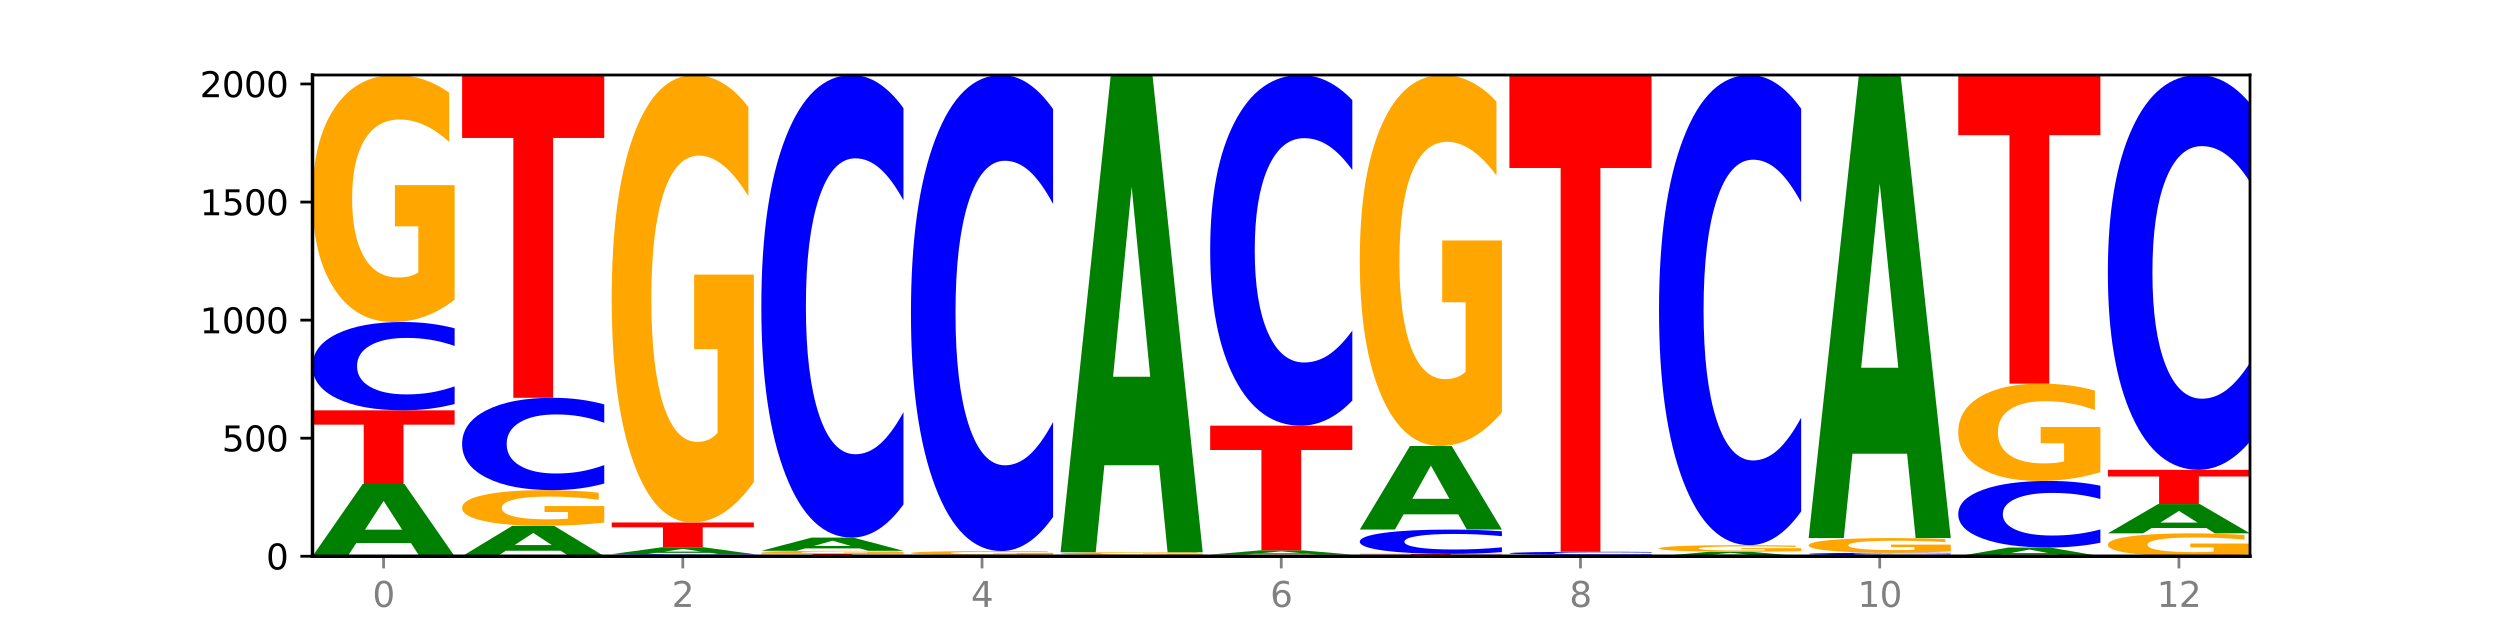 <?xml version="1.0" encoding="utf-8" standalone="no"?>
<!DOCTYPE svg PUBLIC "-//W3C//DTD SVG 1.1//EN"
  "http://www.w3.org/Graphics/SVG/1.1/DTD/svg11.dtd">
<svg xmlns:xlink="http://www.w3.org/1999/xlink" width="720pt" height="180pt" viewBox="0 0 720 180" xmlns="http://www.w3.org/2000/svg" version="1.1">
 <defs>
  <style type="text/css">*{stroke-linejoin: round; stroke-linecap: butt}</style>
 </defs>
 <g id="figure_1">
  <g id="patch_1">
   <path d="M 0 180 
L 720 180 
L 720 0 
L 0 0 
z
" style="fill: #ffffff"/>
  </g>
  <g id="axes_1">
   <g id="patch_2">
    <path d="M 90 160.2 
L 648 160.2 
L 648 21.6 
L 90 21.6 
z
" style="fill: #ffffff"/>
   </g>
   <g id="line2d_1">
    <path d="M 90 160.2 
L 648 160.2 
" clip-path="url(#p38b7ea94f5)" style="fill: none; stroke: #000000; stroke-width: 0.5; stroke-linecap: square"/>
   </g>
   <g id="patch_3">
    <path d="M 118.355 156.409 
L 102.613 156.409 
L 100.127 160.2 
L 90 160.2 
L 104.462 139.39 
L 116.472 139.39 
L 130.934 160.2 
L 120.816 160.2 
L 118.355 156.409 
z
M 105.123 152.547 
L 115.819 152.547 
L 110.48 144.269 
L 105.123 152.547 
z
" clip-path="url(#p38b7ea94f5)" style="fill: #008000"/>
   </g>
   <g id="patch_4">
    <path d="M 90 118.171 
L 130.934 118.171 
L 130.934 122.309 
L 116.208 122.309 
L 116.208 139.39 
L 104.755 139.39 
L 104.755 122.309 
L 90 122.309 
L 90 118.171 
z
" clip-path="url(#p38b7ea94f5)" style="fill: #ff0000"/>
   </g>
   <g id="patch_5">
    <path d="M 130.934 116.348 
Q 127.51 117.252 123.808 117.709 
Q 120.105 118.171 116.073 118.171 
Q 104.047 118.171 97.024 114.745 
Q 90 111.32 90 105.462 
Q 90 99.582 97.024 96.162 
Q 104.047 92.736 116.073 92.736 
Q 120.105 92.736 123.808 93.199 
Q 127.51 93.656 130.934 94.559 
L 130.934 99.63 
Q 127.479 98.432 124.127 97.875 
Q 120.776 97.318 117.073 97.318 
Q 110.431 97.318 106.625 99.488 
Q 102.83 101.652 102.83 105.462 
Q 102.83 109.255 106.625 111.425 
Q 110.431 113.59 117.073 113.59 
Q 120.776 113.59 124.127 113.033 
Q 127.479 112.47 130.934 111.273 
L 130.934 116.348 
z
" clip-path="url(#p38b7ea94f5)" style="fill: #0000ff"/>
   </g>
   <g id="patch_6">
    <path d="M 130.934 86.3 
Q 126.806 89.518 122.366 91.135 
Q 117.926 92.736 113.192 92.736 
Q 102.495 92.736 96.247 83.155 
Q 90 73.575 90 57.19 
Q 90 40.615 96.358 31.107 
Q 102.724 21.6 113.797 21.6 
Q 118.063 21.6 121.971 22.893 
Q 125.889 24.172 129.356 26.699 
L 129.356 40.879 
Q 125.779 37.632 122.237 36.03 
Q 118.696 34.414 115.137 34.414 
Q 108.55 34.414 104.981 40.321 
Q 101.412 46.213 101.412 57.19 
Q 101.412 68.064 104.853 74.001 
Q 108.293 79.923 114.623 79.923 
Q 116.348 79.923 117.825 79.585 
Q 119.302 79.232 120.476 78.497 
L 120.476 65.184 
L 113.733 65.184 
L 113.733 53.325 
L 130.934 53.325 
L 130.934 86.3 
z
" clip-path="url(#p38b7ea94f5)" style="fill: #ffa600"/>
   </g>
   <g id="patch_7">
    <path d="M 161.444 158.602 
L 145.701 158.602 
L 143.216 160.2 
L 133.089 160.2 
L 147.551 151.427 
L 159.561 151.427 
L 174.023 160.2 
L 163.905 160.2 
L 161.444 158.602 
z
M 148.212 156.974 
L 158.908 156.974 
L 153.569 153.484 
L 148.212 156.974 
z
" clip-path="url(#p38b7ea94f5)" style="fill: #008000"/>
   </g>
   <g id="patch_8">
    <path d="M 174.023 150.498 
Q 169.895 150.962 165.455 151.196 
Q 161.014 151.427 156.281 151.427 
Q 145.584 151.427 139.336 150.044 
Q 133.089 148.661 133.089 146.296 
Q 133.089 143.903 139.446 142.53 
Q 145.813 141.158 156.886 141.158 
Q 161.152 141.158 165.06 141.344 
Q 168.977 141.529 172.445 141.894 
L 172.445 143.941 
Q 168.867 143.472 165.326 143.241 
Q 161.785 143.008 158.226 143.008 
Q 151.639 143.008 148.07 143.86 
Q 144.501 144.711 144.501 146.296 
Q 144.501 147.865 147.941 148.722 
Q 151.382 149.577 157.712 149.577 
Q 159.437 149.577 160.914 149.528 
Q 162.391 149.478 163.565 149.371 
L 163.565 147.45 
L 156.822 147.45 
L 156.822 145.738 
L 174.023 145.738 
L 174.023 150.498 
z
" clip-path="url(#p38b7ea94f5)" style="fill: #ffa600"/>
   </g>
   <g id="patch_9">
    <path d="M 174.023 139.252 
Q 170.599 140.197 166.897 140.674 
Q 163.194 141.158 159.161 141.158 
Q 147.136 141.158 140.112 137.576 
Q 133.089 133.995 133.089 127.871 
Q 133.089 121.724 140.112 118.148 
Q 147.136 114.567 159.161 114.567 
Q 163.194 114.567 166.897 115.05 
Q 170.599 115.528 174.023 116.473 
L 174.023 121.773 
Q 170.568 120.521 167.216 119.939 
Q 163.864 119.357 160.162 119.357 
Q 153.52 119.357 149.714 121.625 
Q 145.919 123.888 145.919 127.871 
Q 145.919 131.836 149.714 134.105 
Q 153.52 136.368 160.162 136.368 
Q 163.864 136.368 167.216 135.786 
Q 170.568 135.198 174.023 133.946 
L 174.023 139.252 
z
" clip-path="url(#p38b7ea94f5)" style="fill: #0000ff"/>
   </g>
   <g id="patch_10">
    <path d="M 133.089 21.6 
L 174.023 21.6 
L 174.023 39.731 
L 159.296 39.731 
L 159.296 114.567 
L 147.844 114.567 
L 147.844 39.731 
L 133.089 39.731 
L 133.089 21.6 
z
" clip-path="url(#p38b7ea94f5)" style="fill: #ff0000"/>
   </g>
   <g id="patch_11">
    <path d="M 217.112 160.156 
Q 213.688 160.178 209.985 160.189 
Q 206.283 160.2 202.25 160.2 
Q 190.225 160.2 183.201 160.118 
Q 176.178 160.035 176.178 159.894 
Q 176.178 159.753 183.201 159.67 
Q 190.225 159.588 202.25 159.588 
Q 206.283 159.588 209.985 159.599 
Q 213.688 159.61 217.112 159.632 
L 217.112 159.754 
Q 213.657 159.725 210.305 159.712 
Q 206.953 159.698 203.251 159.698 
Q 196.609 159.698 192.803 159.75 
Q 189.008 159.802 189.008 159.894 
Q 189.008 159.985 192.803 160.038 
Q 196.609 160.09 203.251 160.09 
Q 206.953 160.09 210.305 160.076 
Q 213.657 160.063 217.112 160.034 
L 217.112 160.156 
z
" clip-path="url(#p38b7ea94f5)" style="fill: #0000ff"/>
   </g>
   <g id="patch_12">
    <path d="M 204.533 159.229 
L 188.79 159.229 
L 186.304 159.588 
L 176.178 159.588 
L 190.64 157.616 
L 202.65 157.616 
L 217.112 159.588 
L 206.993 159.588 
L 204.533 159.229 
z
M 191.301 158.863 
L 201.997 158.863 
L 196.657 158.078 
L 191.301 158.863 
z
" clip-path="url(#p38b7ea94f5)" style="fill: #008000"/>
   </g>
   <g id="patch_13">
    <path d="M 176.178 150.475 
L 217.112 150.475 
L 217.112 151.868 
L 202.385 151.868 
L 202.385 157.616 
L 190.933 157.616 
L 190.933 151.868 
L 176.178 151.868 
L 176.178 150.475 
z
" clip-path="url(#p38b7ea94f5)" style="fill: #ff0000"/>
   </g>
   <g id="patch_14">
    <path d="M 217.112 138.815 
Q 212.984 144.645 208.543 147.573 
Q 204.103 150.475 199.369 150.475 
Q 188.673 150.475 182.425 133.118 
Q 176.178 115.76 176.178 86.077 
Q 176.178 56.048 182.535 38.824 
Q 188.902 21.6 199.975 21.6 
Q 204.241 21.6 208.149 23.943 
Q 212.066 26.259 215.534 30.838 
L 215.534 56.527 
Q 211.956 50.644 208.415 47.742 
Q 204.874 44.814 201.314 44.814 
Q 194.727 44.814 191.159 55.516 
Q 187.59 66.191 187.59 86.077 
Q 187.59 105.777 191.03 116.532 
Q 194.471 127.261 200.801 127.261 
Q 202.525 127.261 204.002 126.649 
Q 205.479 126.01 206.654 124.679 
L 206.654 100.559 
L 199.911 100.559 
L 199.911 79.076 
L 217.112 79.076 
L 217.112 138.815 
z
" clip-path="url(#p38b7ea94f5)" style="fill: #ffa600"/>
   </g>
   <g id="patch_15">
    <path d="M 219.266 159.452 
L 260.201 159.452 
L 260.201 159.598 
L 245.474 159.598 
L 245.474 160.2 
L 234.022 160.2 
L 234.022 159.598 
L 219.266 159.598 
L 219.266 159.452 
z
" clip-path="url(#p38b7ea94f5)" style="fill: #ff0000"/>
   </g>
   <g id="patch_16">
    <path d="M 260.201 159.378 
Q 256.072 159.415 251.632 159.434 
Q 247.192 159.452 242.458 159.452 
Q 231.761 159.452 225.514 159.342 
Q 219.266 159.232 219.266 159.044 
Q 219.266 158.854 225.624 158.745 
Q 231.991 158.636 243.064 158.636 
Q 247.33 158.636 251.238 158.651 
Q 255.155 158.665 258.623 158.694 
L 258.623 158.857 
Q 255.045 158.82 251.504 158.801 
Q 247.963 158.783 244.403 158.783 
Q 237.816 158.783 234.248 158.851 
Q 230.679 158.918 230.679 159.044 
Q 230.679 159.169 234.119 159.237 
Q 237.559 159.305 243.889 159.305 
Q 245.614 159.305 247.091 159.301 
Q 248.568 159.297 249.742 159.289 
L 249.742 159.136 
L 243 159.136 
L 243 159 
L 260.201 159 
L 260.201 159.378 
z
" clip-path="url(#p38b7ea94f5)" style="fill: #ffa600"/>
   </g>
   <g id="patch_17">
    <path d="M 247.622 157.942 
L 231.879 157.942 
L 229.393 158.636 
L 219.266 158.636 
L 233.729 154.827 
L 245.739 154.827 
L 260.201 158.636 
L 250.082 158.636 
L 247.622 157.942 
z
M 234.39 157.235 
L 245.086 157.235 
L 239.746 155.72 
L 234.39 157.235 
z
" clip-path="url(#p38b7ea94f5)" style="fill: #008000"/>
   </g>
   <g id="patch_18">
    <path d="M 260.201 145.278 
Q 256.777 150.011 253.074 152.406 
Q 249.372 154.827 245.339 154.827 
Q 233.313 154.827 226.29 136.884 
Q 219.266 118.94 219.266 88.255 
Q 219.266 57.459 226.29 39.543 
Q 233.313 21.6 245.339 21.6 
Q 249.372 21.6 253.074 24.022 
Q 256.777 26.416 260.201 31.15 
L 260.201 57.707 
Q 256.746 51.432 253.394 48.515 
Q 250.042 45.598 246.339 45.598 
Q 239.697 45.598 235.892 56.964 
Q 232.096 68.303 232.096 88.255 
Q 232.096 108.125 235.892 119.491 
Q 239.697 130.829 246.339 130.829 
Q 250.042 130.829 253.394 127.912 
Q 256.746 124.967 260.201 118.693 
L 260.201 145.278 
z
" clip-path="url(#p38b7ea94f5)" style="fill: #0000ff"/>
   </g>
   <g id="patch_19">
    <path d="M 262.355 160.064 
L 303.29 160.064 
L 303.29 160.091 
L 288.563 160.091 
L 288.563 160.2 
L 277.111 160.2 
L 277.111 160.091 
L 262.355 160.091 
L 262.355 160.064 
z
" clip-path="url(#p38b7ea94f5)" style="fill: #ff0000"/>
   </g>
   <g id="patch_20">
    <path d="M 290.71 160.027 
L 274.968 160.027 
L 272.482 160.064 
L 262.355 160.064 
L 276.817 159.86 
L 288.827 159.86 
L 303.29 160.064 
L 293.171 160.064 
L 290.71 160.027 
z
M 277.479 159.989 
L 288.175 159.989 
L 282.835 159.908 
L 277.479 159.989 
z
" clip-path="url(#p38b7ea94f5)" style="fill: #008000"/>
   </g>
   <g id="patch_21">
    <path d="M 303.29 159.755 
Q 299.161 159.808 294.721 159.834 
Q 290.281 159.86 285.547 159.86 
Q 274.85 159.86 268.603 159.704 
Q 262.355 159.549 262.355 159.282 
Q 262.355 159.013 268.713 158.858 
Q 275.08 158.704 286.153 158.704 
Q 290.418 158.704 294.327 158.725 
Q 298.244 158.746 301.712 158.787 
L 301.712 159.017 
Q 298.134 158.964 294.593 158.938 
Q 291.051 158.912 287.492 158.912 
Q 280.905 158.912 277.336 159.008 
Q 273.768 159.104 273.768 159.282 
Q 273.768 159.459 277.208 159.555 
Q 280.648 159.652 286.978 159.652 
Q 288.703 159.652 290.18 159.646 
Q 291.657 159.64 292.831 159.629 
L 292.831 159.412 
L 286.088 159.412 
L 286.088 159.219 
L 303.29 159.219 
L 303.29 159.755 
z
" clip-path="url(#p38b7ea94f5)" style="fill: #ffa600"/>
   </g>
   <g id="patch_22">
    <path d="M 303.29 148.876 
Q 299.865 153.748 296.163 156.212 
Q 292.46 158.704 288.428 158.704 
Q 276.402 158.704 269.379 140.238 
Q 262.355 121.773 262.355 90.194 
Q 262.355 58.503 269.379 40.066 
Q 276.402 21.6 288.428 21.6 
Q 292.46 21.6 296.163 24.092 
Q 299.865 26.556 303.29 31.428 
L 303.29 58.758 
Q 299.835 52.3 296.483 49.298 
Q 293.131 46.296 289.428 46.296 
Q 282.786 46.296 278.981 57.993 
Q 275.185 69.661 275.185 90.194 
Q 275.185 110.642 278.981 122.339 
Q 282.786 134.008 289.428 134.008 
Q 293.131 134.008 296.483 131.006 
Q 299.835 127.975 303.29 121.518 
L 303.29 148.876 
z
" clip-path="url(#p38b7ea94f5)" style="fill: #0000ff"/>
   </g>
   <g id="patch_23">
    <path d="M 305.444 160.064 
L 346.378 160.064 
L 346.378 160.091 
L 331.652 160.091 
L 331.652 160.2 
L 320.199 160.2 
L 320.199 160.091 
L 305.444 160.091 
L 305.444 160.064 
z
" clip-path="url(#p38b7ea94f5)" style="fill: #ff0000"/>
   </g>
   <g id="patch_24">
    <path d="M 346.378 160.049 
Q 342.954 160.057 339.252 160.06 
Q 335.549 160.064 331.517 160.064 
Q 319.491 160.064 312.468 160.037 
Q 305.444 160.009 305.444 159.962 
Q 305.444 159.915 312.468 159.887 
Q 319.491 159.86 331.517 159.86 
Q 335.549 159.86 339.252 159.864 
Q 342.954 159.867 346.378 159.875 
L 346.378 159.915 
Q 342.923 159.906 339.571 159.901 
Q 336.22 159.897 332.517 159.897 
Q 325.875 159.897 322.069 159.914 
Q 318.274 159.931 318.274 159.962 
Q 318.274 159.992 322.069 160.01 
Q 325.875 160.027 332.517 160.027 
Q 336.22 160.027 339.571 160.023 
Q 342.923 160.018 346.378 160.009 
L 346.378 160.049 
z
" clip-path="url(#p38b7ea94f5)" style="fill: #0000ff"/>
   </g>
   <g id="patch_25">
    <path d="M 346.378 159.786 
Q 342.25 159.823 337.81 159.842 
Q 333.37 159.86 328.636 159.86 
Q 317.939 159.86 311.692 159.75 
Q 305.444 159.64 305.444 159.452 
Q 305.444 159.262 311.802 159.153 
Q 318.168 159.044 329.241 159.044 
Q 333.507 159.044 337.415 159.059 
Q 341.333 159.073 344.8 159.102 
L 344.8 159.265 
Q 341.223 159.228 337.681 159.209 
Q 334.14 159.191 330.581 159.191 
Q 323.994 159.191 320.425 159.259 
Q 316.856 159.326 316.856 159.452 
Q 316.856 159.577 320.297 159.645 
Q 323.737 159.713 330.067 159.713 
Q 331.792 159.713 333.269 159.709 
Q 334.746 159.705 335.92 159.697 
L 335.92 159.544 
L 329.177 159.544 
L 329.177 159.408 
L 346.378 159.408 
L 346.378 159.786 
z
" clip-path="url(#p38b7ea94f5)" style="fill: #ffa600"/>
   </g>
   <g id="patch_26">
    <path d="M 333.799 134.006 
L 318.057 134.006 
L 315.571 159.044 
L 305.444 159.044 
L 319.906 21.6 
L 331.916 21.6 
L 346.378 159.044 
L 336.26 159.044 
L 333.799 134.006 
z
M 320.567 108.497 
L 331.263 108.497 
L 325.924 53.825 
L 320.567 108.497 
z
" clip-path="url(#p38b7ea94f5)" style="fill: #008000"/>
   </g>
   <g id="patch_27">
    <path d="M 389.467 160.157 
Q 385.339 160.178 380.899 160.189 
Q 376.458 160.2 371.725 160.2 
Q 361.028 160.2 354.78 160.136 
Q 348.533 160.072 348.533 159.962 
Q 348.533 159.851 354.89 159.788 
Q 361.257 159.724 372.33 159.724 
Q 376.596 159.724 380.504 159.733 
Q 384.421 159.741 387.889 159.758 
L 387.889 159.853 
Q 384.311 159.831 380.77 159.821 
Q 377.229 159.81 373.67 159.81 
Q 367.083 159.81 363.514 159.849 
Q 359.945 159.889 359.945 159.962 
Q 359.945 160.035 363.386 160.075 
Q 366.826 160.114 373.156 160.114 
Q 374.881 160.114 376.358 160.112 
Q 377.835 160.11 379.009 160.105 
L 379.009 160.016 
L 372.266 160.016 
L 372.266 159.936 
L 389.467 159.936 
L 389.467 160.157 
z
" clip-path="url(#p38b7ea94f5)" style="fill: #ffa600"/>
   </g>
   <g id="patch_28">
    <path d="M 376.888 159.501 
L 361.145 159.501 
L 358.66 159.724 
L 348.533 159.724 
L 362.995 158.5 
L 375.005 158.5 
L 389.467 159.724 
L 379.349 159.724 
L 376.888 159.501 
z
M 363.656 159.274 
L 374.352 159.274 
L 369.013 158.787 
L 363.656 159.274 
z
" clip-path="url(#p38b7ea94f5)" style="fill: #008000"/>
   </g>
   <g id="patch_29">
    <path d="M 348.533 122.592 
L 389.467 122.592 
L 389.467 129.595 
L 374.74 129.595 
L 374.74 158.5 
L 363.288 158.5 
L 363.288 129.595 
L 348.533 129.595 
L 348.533 122.592 
z
" clip-path="url(#p38b7ea94f5)" style="fill: #ff0000"/>
   </g>
   <g id="patch_30">
    <path d="M 389.467 115.353 
Q 386.043 118.941 382.341 120.756 
Q 378.638 122.592 374.605 122.592 
Q 362.58 122.592 355.556 108.99 
Q 348.533 95.388 348.533 72.127 
Q 348.533 48.783 355.556 35.202 
Q 362.58 21.6 374.605 21.6 
Q 378.638 21.6 382.341 23.436 
Q 386.043 25.251 389.467 28.839 
L 389.467 48.971 
Q 386.012 44.214 382.66 42.003 
Q 379.308 39.791 375.606 39.791 
Q 368.964 39.791 365.158 48.407 
Q 361.363 57.002 361.363 72.127 
Q 361.363 87.189 365.158 95.805 
Q 368.964 104.4 375.606 104.4 
Q 379.308 104.4 382.66 102.189 
Q 386.012 99.957 389.467 95.2 
L 389.467 115.353 
z
" clip-path="url(#p38b7ea94f5)" style="fill: #0000ff"/>
   </g>
   <g id="patch_31">
    <path d="M 391.622 159.52 
L 432.556 159.52 
L 432.556 159.653 
L 417.829 159.653 
L 417.829 160.2 
L 406.377 160.2 
L 406.377 159.653 
L 391.622 159.653 
L 391.622 159.52 
z
" clip-path="url(#p38b7ea94f5)" style="fill: #ff0000"/>
   </g>
   <g id="patch_32">
    <path d="M 432.556 159.018 
Q 429.132 159.267 425.429 159.393 
Q 421.727 159.52 417.694 159.52 
Q 405.669 159.52 398.645 158.576 
Q 391.622 157.633 391.622 156.02 
Q 391.622 154.401 398.645 153.459 
Q 405.669 152.515 417.694 152.515 
Q 421.727 152.515 425.429 152.642 
Q 429.132 152.768 432.556 153.017 
L 432.556 154.414 
Q 429.101 154.084 425.749 153.93 
Q 422.397 153.777 418.695 153.777 
Q 412.053 153.777 408.247 154.374 
Q 404.452 154.971 404.452 156.02 
Q 404.452 157.064 408.247 157.662 
Q 412.053 158.258 418.695 158.258 
Q 422.397 158.258 425.749 158.105 
Q 429.101 157.95 432.556 157.62 
L 432.556 159.018 
z
" clip-path="url(#p38b7ea94f5)" style="fill: #0000ff"/>
   </g>
   <g id="patch_33">
    <path d="M 419.977 148.129 
L 404.234 148.129 
L 401.749 152.515 
L 391.622 152.515 
L 406.084 128.44 
L 418.094 128.44 
L 432.556 152.515 
L 422.437 152.515 
L 419.977 148.129 
z
M 406.745 143.661 
L 417.441 143.661 
L 412.101 134.085 
L 406.745 143.661 
z
" clip-path="url(#p38b7ea94f5)" style="fill: #008000"/>
   </g>
   <g id="patch_34">
    <path d="M 432.556 118.774 
Q 428.428 123.607 423.987 126.035 
Q 419.547 128.44 414.813 128.44 
Q 404.117 128.44 397.869 114.051 
Q 391.622 99.661 391.622 75.053 
Q 391.622 50.158 397.979 35.879 
Q 404.346 21.6 415.419 21.6 
Q 419.685 21.6 423.593 23.542 
Q 427.51 25.462 430.978 29.258 
L 430.978 50.556 
Q 427.4 45.678 423.859 43.273 
Q 420.318 40.845 416.758 40.845 
Q 410.171 40.845 406.603 49.717 
Q 403.034 58.567 403.034 75.053 
Q 403.034 91.385 406.474 100.301 
Q 409.915 109.195 416.245 109.195 
Q 417.969 109.195 419.446 108.688 
Q 420.923 108.158 422.098 107.055 
L 422.098 87.059 
L 415.355 87.059 
L 415.355 69.249 
L 432.556 69.249 
L 432.556 118.774 
z
" clip-path="url(#p38b7ea94f5)" style="fill: #ffa600"/>
   </g>
   <g id="patch_35">
    <path d="M 475.645 160.188 
Q 471.516 160.194 467.076 160.197 
Q 462.636 160.2 457.902 160.2 
Q 447.205 160.2 440.958 160.182 
Q 434.71 160.163 434.71 160.132 
Q 434.71 160.1 441.068 160.082 
Q 447.435 160.064 458.508 160.064 
Q 462.774 160.064 466.682 160.066 
Q 470.599 160.069 474.067 160.074 
L 474.067 160.101 
Q 470.489 160.095 466.948 160.092 
Q 463.407 160.088 459.847 160.088 
Q 453.26 160.088 449.692 160.1 
Q 446.123 160.111 446.123 160.132 
Q 446.123 160.153 449.563 160.164 
Q 453.003 160.175 459.333 160.175 
Q 461.058 160.175 462.535 160.175 
Q 464.012 160.174 465.186 160.173 
L 465.186 160.147 
L 458.444 160.147 
L 458.444 160.125 
L 475.645 160.125 
L 475.645 160.188 
z
" clip-path="url(#p38b7ea94f5)" style="fill: #ffa600"/>
   </g>
   <g id="patch_36">
    <path d="M 463.066 160.014 
L 447.323 160.014 
L 444.837 160.064 
L 434.71 160.064 
L 449.173 159.792 
L 461.183 159.792 
L 475.645 160.064 
L 465.526 160.064 
L 463.066 160.014 
z
M 449.834 159.964 
L 460.53 159.964 
L 455.19 159.856 
L 449.834 159.964 
z
" clip-path="url(#p38b7ea94f5)" style="fill: #008000"/>
   </g>
   <g id="patch_37">
    <path d="M 475.645 159.729 
Q 472.221 159.76 468.518 159.776 
Q 464.816 159.792 460.783 159.792 
Q 448.757 159.792 441.734 159.673 
Q 434.71 159.554 434.71 159.35 
Q 434.71 159.146 441.734 159.027 
Q 448.757 158.908 460.783 158.908 
Q 464.816 158.908 468.518 158.924 
Q 472.221 158.94 475.645 158.971 
L 475.645 159.147 
Q 472.19 159.106 468.838 159.086 
Q 465.486 159.067 461.783 159.067 
Q 455.142 159.067 451.336 159.143 
Q 447.54 159.218 447.54 159.35 
Q 447.54 159.482 451.336 159.557 
Q 455.142 159.633 461.783 159.633 
Q 465.486 159.633 468.838 159.613 
Q 472.19 159.594 475.645 159.552 
L 475.645 159.729 
z
" clip-path="url(#p38b7ea94f5)" style="fill: #0000ff"/>
   </g>
   <g id="patch_38">
    <path d="M 434.71 21.6 
L 475.645 21.6 
L 475.645 48.379 
L 460.918 48.379 
L 460.918 158.908 
L 449.466 158.908 
L 449.466 48.379 
L 434.71 48.379 
L 434.71 21.6 
z
" clip-path="url(#p38b7ea94f5)" style="fill: #ff0000"/>
   </g>
   <g id="patch_39">
    <path d="M 506.154 159.965 
L 490.412 159.965 
L 487.926 160.2 
L 477.799 160.2 
L 492.261 158.908 
L 504.271 158.908 
L 518.734 160.2 
L 508.615 160.2 
L 506.154 159.965 
z
M 492.923 159.725 
L 503.619 159.725 
L 498.279 159.211 
L 492.923 159.725 
z
" clip-path="url(#p38b7ea94f5)" style="fill: #008000"/>
   </g>
   <g id="patch_40">
    <path d="M 518.734 158.736 
Q 514.605 158.822 510.165 158.865 
Q 505.725 158.908 500.991 158.908 
Q 490.294 158.908 484.047 158.651 
Q 477.799 158.395 477.799 157.956 
Q 477.799 157.513 484.157 157.258 
Q 490.524 157.004 501.597 157.004 
Q 505.862 157.004 509.771 157.038 
Q 513.688 157.072 517.156 157.14 
L 517.156 157.52 
Q 513.578 157.433 510.037 157.39 
Q 506.495 157.347 502.936 157.347 
Q 496.349 157.347 492.78 157.505 
Q 489.212 157.662 489.212 157.956 
Q 489.212 158.247 492.652 158.406 
Q 496.092 158.565 502.422 158.565 
Q 504.147 158.565 505.624 158.556 
Q 507.101 158.546 508.275 158.527 
L 508.275 158.17 
L 501.532 158.17 
L 501.532 157.853 
L 518.734 157.853 
L 518.734 158.736 
z
" clip-path="url(#p38b7ea94f5)" style="fill: #ffa600"/>
   </g>
   <g id="patch_41">
    <path d="M 518.734 147.298 
Q 515.31 152.109 511.607 154.542 
Q 507.904 157.004 503.872 157.004 
Q 491.846 157.004 484.823 138.767 
Q 477.799 120.531 477.799 89.344 
Q 477.799 58.045 484.823 39.837 
Q 491.846 21.6 503.872 21.6 
Q 507.904 21.6 511.607 24.061 
Q 515.31 26.495 518.734 31.306 
L 518.734 58.297 
Q 515.279 51.92 511.927 48.955 
Q 508.575 45.99 504.872 45.99 
Q 498.23 45.99 494.425 57.542 
Q 490.629 69.065 490.629 89.344 
Q 490.629 109.538 494.425 121.09 
Q 498.23 132.614 504.872 132.614 
Q 508.575 132.614 511.927 129.649 
Q 515.279 126.656 518.734 120.279 
L 518.734 147.298 
z
" clip-path="url(#p38b7ea94f5)" style="fill: #0000ff"/>
   </g>
   <g id="patch_42">
    <path d="M 520.888 159.928 
L 561.822 159.928 
L 561.822 159.981 
L 547.096 159.981 
L 547.096 160.2 
L 535.643 160.2 
L 535.643 159.981 
L 520.888 159.981 
L 520.888 159.928 
z
" clip-path="url(#p38b7ea94f5)" style="fill: #ff0000"/>
   </g>
   <g id="patch_43">
    <path d="M 561.822 159.874 
Q 558.398 159.901 554.696 159.914 
Q 550.993 159.928 546.961 159.928 
Q 534.935 159.928 527.912 159.827 
Q 520.888 159.726 520.888 159.554 
Q 520.888 159.381 527.912 159.281 
Q 534.935 159.18 546.961 159.18 
Q 550.993 159.18 554.696 159.193 
Q 558.398 159.207 561.822 159.234 
L 561.822 159.383 
Q 558.367 159.347 555.015 159.331 
Q 551.664 159.315 547.961 159.315 
Q 541.319 159.315 537.513 159.378 
Q 533.718 159.442 533.718 159.554 
Q 533.718 159.666 537.513 159.73 
Q 541.319 159.793 547.961 159.793 
Q 551.664 159.793 555.015 159.777 
Q 558.367 159.76 561.822 159.725 
L 561.822 159.874 
z
" clip-path="url(#p38b7ea94f5)" style="fill: #0000ff"/>
   </g>
   <g id="patch_44">
    <path d="M 561.822 158.798 
Q 557.694 158.989 553.254 159.085 
Q 548.814 159.18 544.08 159.18 
Q 533.383 159.18 527.136 158.612 
Q 520.888 158.044 520.888 157.073 
Q 520.888 156.09 527.246 155.527 
Q 533.612 154.963 544.685 154.963 
Q 548.951 154.963 552.859 155.04 
Q 556.777 155.116 560.244 155.266 
L 560.244 156.106 
Q 556.667 155.914 553.125 155.819 
Q 549.584 155.723 546.025 155.723 
Q 539.438 155.723 535.869 156.073 
Q 532.3 156.422 532.3 157.073 
Q 532.3 157.717 535.741 158.069 
Q 539.181 158.42 545.511 158.42 
Q 547.236 158.42 548.713 158.4 
Q 550.19 158.379 551.364 158.336 
L 551.364 157.547 
L 544.621 157.547 
L 544.621 156.844 
L 561.822 156.844 
L 561.822 158.798 
z
" clip-path="url(#p38b7ea94f5)" style="fill: #ffa600"/>
   </g>
   <g id="patch_45">
    <path d="M 549.243 130.669 
L 533.501 130.669 
L 531.015 154.963 
L 520.888 154.963 
L 535.35 21.6 
L 547.36 21.6 
L 561.822 154.963 
L 551.704 154.963 
L 549.243 130.669 
z
M 536.011 105.917 
L 546.707 105.917 
L 541.368 52.869 
L 536.011 105.917 
z
" clip-path="url(#p38b7ea94f5)" style="fill: #008000"/>
   </g>
   <g id="patch_46">
    <path d="M 592.332 159.742 
L 576.589 159.742 
L 574.104 160.2 
L 563.977 160.2 
L 578.439 157.684 
L 590.449 157.684 
L 604.911 160.2 
L 594.793 160.2 
L 592.332 159.742 
z
M 579.1 159.275 
L 589.796 159.275 
L 584.457 158.274 
L 579.1 159.275 
z
" clip-path="url(#p38b7ea94f5)" style="fill: #008000"/>
   </g>
   <g id="patch_47">
    <path d="M 604.911 156.309 
Q 601.487 156.99 597.785 157.335 
Q 594.082 157.684 590.049 157.684 
Q 578.024 157.684 571 155.101 
Q 563.977 152.518 563.977 148.101 
Q 563.977 143.667 571 141.088 
Q 578.024 138.505 590.049 138.505 
Q 594.082 138.505 597.785 138.854 
Q 601.487 139.199 604.911 139.88 
L 604.911 143.703 
Q 601.456 142.8 598.104 142.38 
Q 594.752 141.96 591.05 141.96 
Q 584.408 141.96 580.602 143.596 
Q 576.807 145.228 576.807 148.101 
Q 576.807 150.961 580.602 152.597 
Q 584.408 154.229 591.05 154.229 
Q 594.752 154.229 598.104 153.809 
Q 601.456 153.385 604.911 152.482 
L 604.911 156.309 
z
" clip-path="url(#p38b7ea94f5)" style="fill: #0000ff"/>
   </g>
   <g id="patch_48">
    <path d="M 604.911 135.97 
Q 600.783 137.238 596.343 137.875 
Q 591.902 138.505 587.169 138.505 
Q 576.472 138.505 570.224 134.732 
Q 563.977 130.958 563.977 124.505 
Q 563.977 117.976 570.334 114.231 
Q 576.701 110.486 587.774 110.486 
Q 592.04 110.486 595.948 110.996 
Q 599.865 111.499 603.333 112.495 
L 603.333 118.08 
Q 599.755 116.801 596.214 116.17 
Q 592.673 115.533 589.114 115.533 
Q 582.527 115.533 578.958 117.86 
Q 575.389 120.181 575.389 124.505 
Q 575.389 128.788 578.83 131.126 
Q 582.27 133.458 588.6 133.458 
Q 590.325 133.458 591.802 133.325 
Q 593.279 133.186 594.453 132.897 
L 594.453 127.653 
L 587.71 127.653 
L 587.71 122.982 
L 604.911 122.982 
L 604.911 135.97 
z
" clip-path="url(#p38b7ea94f5)" style="fill: #ffa600"/>
   </g>
   <g id="patch_49">
    <path d="M 563.977 21.6 
L 604.911 21.6 
L 604.911 38.935 
L 590.184 38.935 
L 590.184 110.486 
L 578.732 110.486 
L 578.732 38.935 
L 563.977 38.935 
L 563.977 21.6 
z
" clip-path="url(#p38b7ea94f5)" style="fill: #ff0000"/>
   </g>
   <g id="patch_50">
    <path d="M 648 159.603 
Q 643.872 159.902 639.431 160.051 
Q 634.991 160.2 630.257 160.2 
Q 619.561 160.2 613.313 159.312 
Q 607.066 158.423 607.066 156.904 
Q 607.066 155.367 613.423 154.485 
Q 619.79 153.603 630.863 153.603 
Q 635.129 153.603 639.037 153.723 
Q 642.954 153.842 646.422 154.076 
L 646.422 155.391 
Q 642.844 155.09 639.303 154.941 
Q 635.762 154.792 632.202 154.792 
Q 625.615 154.792 622.047 155.339 
Q 618.478 155.886 618.478 156.904 
Q 618.478 157.912 621.918 158.463 
Q 625.359 159.012 631.689 159.012 
Q 633.413 159.012 634.89 158.98 
Q 636.367 158.948 637.542 158.88 
L 637.542 157.645 
L 630.799 157.645 
L 630.799 156.545 
L 648 156.545 
L 648 159.603 
z
" clip-path="url(#p38b7ea94f5)" style="fill: #ffa600"/>
   </g>
   <g id="patch_51">
    <path d="M 635.421 152.067 
L 619.678 152.067 
L 617.193 153.603 
L 607.066 153.603 
L 621.528 145.17 
L 633.538 145.17 
L 648 153.603 
L 637.881 153.603 
L 635.421 152.067 
z
M 622.189 150.502 
L 632.885 150.502 
L 627.545 147.147 
L 622.189 150.502 
z
" clip-path="url(#p38b7ea94f5)" style="fill: #008000"/>
   </g>
   <g id="patch_52">
    <path d="M 607.066 135.309 
L 648 135.309 
L 648 137.232 
L 633.273 137.232 
L 633.273 145.17 
L 621.821 145.17 
L 621.821 137.232 
L 607.066 137.232 
L 607.066 135.309 
z
" clip-path="url(#p38b7ea94f5)" style="fill: #ff0000"/>
   </g>
   <g id="patch_53">
    <path d="M 648 127.159 
Q 644.576 131.199 640.873 133.242 
Q 637.171 135.309 633.138 135.309 
Q 621.113 135.309 614.089 119.994 
Q 607.066 104.68 607.066 78.49 
Q 607.066 52.206 614.089 36.915 
Q 621.113 21.6 633.138 21.6 
Q 637.171 21.6 640.873 23.667 
Q 644.576 25.711 648 29.751 
L 648 52.417 
Q 644.545 47.062 641.193 44.572 
Q 637.841 42.082 634.139 42.082 
Q 627.497 42.082 623.691 51.783 
Q 619.896 61.46 619.896 78.49 
Q 619.896 95.449 623.691 105.15 
Q 627.497 114.827 634.139 114.827 
Q 637.841 114.827 641.193 112.337 
Q 644.545 109.824 648 104.468 
L 648 127.159 
z
" clip-path="url(#p38b7ea94f5)" style="fill: #0000ff"/>
   </g>
   <g id="matplotlib.axis_1">
    <g id="xtick_1">
     <g id="line2d_2">
      <defs>
       <path id="mf110040865" d="M 0 0 
L 0 3.5 
" style="stroke: #808080; stroke-width: 0.8"/>
      </defs>
      <g>
       <use xlink:href="#mf110040865" x="110.467" y="160.2" style="fill: #808080; stroke: #808080; stroke-width: 0.8"/>
      </g>
     </g>
     <g id="text_1">
      <!-- 0 -->
      <g style="fill: #808080" transform="translate(107.286 174.798) scale(0.1 -0.1)">
       <defs>
        <path id="DejaVuSans-30" d="M 2034 4250 
Q 1547 4250 1301 3770 
Q 1056 3291 1056 2328 
Q 1056 1369 1301 889 
Q 1547 409 2034 409 
Q 2525 409 2770 889 
Q 3016 1369 3016 2328 
Q 3016 3291 2770 3770 
Q 2525 4250 2034 4250 
z
M 2034 4750 
Q 2819 4750 3233 4129 
Q 3647 3509 3647 2328 
Q 3647 1150 3233 529 
Q 2819 -91 2034 -91 
Q 1250 -91 836 529 
Q 422 1150 422 2328 
Q 422 3509 836 4129 
Q 1250 4750 2034 4750 
z
" transform="scale(0.016)"/>
       </defs>
       <use xlink:href="#DejaVuSans-30"/>
      </g>
     </g>
    </g>
    <g id="xtick_2">
     <g id="line2d_3">
      <g>
       <use xlink:href="#mf110040865" x="196.645" y="160.2" style="fill: #808080; stroke: #808080; stroke-width: 0.8"/>
      </g>
     </g>
     <g id="text_2">
      <!-- 2 -->
      <g style="fill: #808080" transform="translate(193.464 174.798) scale(0.1 -0.1)">
       <defs>
        <path id="DejaVuSans-32" d="M 1228 531 
L 3431 531 
L 3431 0 
L 469 0 
L 469 531 
Q 828 903 1448 1529 
Q 2069 2156 2228 2338 
Q 2531 2678 2651 2914 
Q 2772 3150 2772 3378 
Q 2772 3750 2511 3984 
Q 2250 4219 1831 4219 
Q 1534 4219 1204 4116 
Q 875 4013 500 3803 
L 500 4441 
Q 881 4594 1212 4672 
Q 1544 4750 1819 4750 
Q 2544 4750 2975 4387 
Q 3406 4025 3406 3419 
Q 3406 3131 3298 2873 
Q 3191 2616 2906 2266 
Q 2828 2175 2409 1742 
Q 1991 1309 1228 531 
z
" transform="scale(0.016)"/>
       </defs>
       <use xlink:href="#DejaVuSans-32"/>
      </g>
     </g>
    </g>
    <g id="xtick_3">
     <g id="line2d_4">
      <g>
       <use xlink:href="#mf110040865" x="282.822" y="160.2" style="fill: #808080; stroke: #808080; stroke-width: 0.8"/>
      </g>
     </g>
     <g id="text_3">
      <!-- 4 -->
      <g style="fill: #808080" transform="translate(279.641 174.798) scale(0.1 -0.1)">
       <defs>
        <path id="DejaVuSans-34" d="M 2419 4116 
L 825 1625 
L 2419 1625 
L 2419 4116 
z
M 2253 4666 
L 3047 4666 
L 3047 1625 
L 3713 1625 
L 3713 1100 
L 3047 1100 
L 3047 0 
L 2419 0 
L 2419 1100 
L 313 1100 
L 313 1709 
L 2253 4666 
z
" transform="scale(0.016)"/>
       </defs>
       <use xlink:href="#DejaVuSans-34"/>
      </g>
     </g>
    </g>
    <g id="xtick_4">
     <g id="line2d_5">
      <g>
       <use xlink:href="#mf110040865" x="369" y="160.2" style="fill: #808080; stroke: #808080; stroke-width: 0.8"/>
      </g>
     </g>
     <g id="text_4">
      <!-- 6 -->
      <g style="fill: #808080" transform="translate(365.819 174.798) scale(0.1 -0.1)">
       <defs>
        <path id="DejaVuSans-36" d="M 2113 2584 
Q 1688 2584 1439 2293 
Q 1191 2003 1191 1497 
Q 1191 994 1439 701 
Q 1688 409 2113 409 
Q 2538 409 2786 701 
Q 3034 994 3034 1497 
Q 3034 2003 2786 2293 
Q 2538 2584 2113 2584 
z
M 3366 4563 
L 3366 3988 
Q 3128 4100 2886 4159 
Q 2644 4219 2406 4219 
Q 1781 4219 1451 3797 
Q 1122 3375 1075 2522 
Q 1259 2794 1537 2939 
Q 1816 3084 2150 3084 
Q 2853 3084 3261 2657 
Q 3669 2231 3669 1497 
Q 3669 778 3244 343 
Q 2819 -91 2113 -91 
Q 1303 -91 875 529 
Q 447 1150 447 2328 
Q 447 3434 972 4092 
Q 1497 4750 2381 4750 
Q 2619 4750 2861 4703 
Q 3103 4656 3366 4563 
z
" transform="scale(0.016)"/>
       </defs>
       <use xlink:href="#DejaVuSans-36"/>
      </g>
     </g>
    </g>
    <g id="xtick_5">
     <g id="line2d_6">
      <g>
       <use xlink:href="#mf110040865" x="455.178" y="160.2" style="fill: #808080; stroke: #808080; stroke-width: 0.8"/>
      </g>
     </g>
     <g id="text_5">
      <!-- 8 -->
      <g style="fill: #808080" transform="translate(451.996 174.798) scale(0.1 -0.1)">
       <defs>
        <path id="DejaVuSans-38" d="M 2034 2216 
Q 1584 2216 1326 1975 
Q 1069 1734 1069 1313 
Q 1069 891 1326 650 
Q 1584 409 2034 409 
Q 2484 409 2743 651 
Q 3003 894 3003 1313 
Q 3003 1734 2745 1975 
Q 2488 2216 2034 2216 
z
M 1403 2484 
Q 997 2584 770 2862 
Q 544 3141 544 3541 
Q 544 4100 942 4425 
Q 1341 4750 2034 4750 
Q 2731 4750 3128 4425 
Q 3525 4100 3525 3541 
Q 3525 3141 3298 2862 
Q 3072 2584 2669 2484 
Q 3125 2378 3379 2068 
Q 3634 1759 3634 1313 
Q 3634 634 3220 271 
Q 2806 -91 2034 -91 
Q 1263 -91 848 271 
Q 434 634 434 1313 
Q 434 1759 690 2068 
Q 947 2378 1403 2484 
z
M 1172 3481 
Q 1172 3119 1398 2916 
Q 1625 2713 2034 2713 
Q 2441 2713 2670 2916 
Q 2900 3119 2900 3481 
Q 2900 3844 2670 4047 
Q 2441 4250 2034 4250 
Q 1625 4250 1398 4047 
Q 1172 3844 1172 3481 
z
" transform="scale(0.016)"/>
       </defs>
       <use xlink:href="#DejaVuSans-38"/>
      </g>
     </g>
    </g>
    <g id="xtick_6">
     <g id="line2d_7">
      <g>
       <use xlink:href="#mf110040865" x="541.355" y="160.2" style="fill: #808080; stroke: #808080; stroke-width: 0.8"/>
      </g>
     </g>
     <g id="text_6">
      <!-- 10 -->
      <g style="fill: #808080" transform="translate(534.993 174.798) scale(0.1 -0.1)">
       <defs>
        <path id="DejaVuSans-31" d="M 794 531 
L 1825 531 
L 1825 4091 
L 703 3866 
L 703 4441 
L 1819 4666 
L 2450 4666 
L 2450 531 
L 3481 531 
L 3481 0 
L 794 0 
L 794 531 
z
" transform="scale(0.016)"/>
       </defs>
       <use xlink:href="#DejaVuSans-31"/>
       <use xlink:href="#DejaVuSans-30" x="63.623"/>
      </g>
     </g>
    </g>
    <g id="xtick_7">
     <g id="line2d_8">
      <g>
       <use xlink:href="#mf110040865" x="627.533" y="160.2" style="fill: #808080; stroke: #808080; stroke-width: 0.8"/>
      </g>
     </g>
     <g id="text_7">
      <!-- 12 -->
      <g style="fill: #808080" transform="translate(621.17 174.798) scale(0.1 -0.1)">
       <use xlink:href="#DejaVuSans-31"/>
       <use xlink:href="#DejaVuSans-32" x="63.623"/>
      </g>
     </g>
    </g>
   </g>
   <g id="matplotlib.axis_2">
    <g id="ytick_1">
     <g id="line2d_9">
      <defs>
       <path id="m93d005f78e" d="M 0 0 
L -3.5 0 
" style="stroke: #000000; stroke-width: 0.8"/>
      </defs>
      <g>
       <use xlink:href="#m93d005f78e" x="90" y="160.2" style="stroke: #000000; stroke-width: 0.8"/>
      </g>
     </g>
     <g id="text_8">
      <!-- 0 -->
      <g transform="translate(76.638 163.999) scale(0.1 -0.1)">
       <use xlink:href="#DejaVuSans-30"/>
      </g>
     </g>
    </g>
    <g id="ytick_2">
     <g id="line2d_10">
      <g>
       <use xlink:href="#m93d005f78e" x="90" y="126.196" style="stroke: #000000; stroke-width: 0.8"/>
      </g>
     </g>
     <g id="text_9">
      <!-- 500 -->
      <g transform="translate(63.913 129.995) scale(0.1 -0.1)">
       <defs>
        <path id="DejaVuSans-35" d="M 691 4666 
L 3169 4666 
L 3169 4134 
L 1269 4134 
L 1269 2991 
Q 1406 3038 1543 3061 
Q 1681 3084 1819 3084 
Q 2600 3084 3056 2656 
Q 3513 2228 3513 1497 
Q 3513 744 3044 326 
Q 2575 -91 1722 -91 
Q 1428 -91 1123 -41 
Q 819 9 494 109 
L 494 744 
Q 775 591 1075 516 
Q 1375 441 1709 441 
Q 2250 441 2565 725 
Q 2881 1009 2881 1497 
Q 2881 1984 2565 2268 
Q 2250 2553 1709 2553 
Q 1456 2553 1204 2497 
Q 953 2441 691 2322 
L 691 4666 
z
" transform="scale(0.016)"/>
       </defs>
       <use xlink:href="#DejaVuSans-35"/>
       <use xlink:href="#DejaVuSans-30" x="63.623"/>
       <use xlink:href="#DejaVuSans-30" x="127.246"/>
      </g>
     </g>
    </g>
    <g id="ytick_3">
     <g id="line2d_11">
      <g>
       <use xlink:href="#m93d005f78e" x="90" y="92.192" style="stroke: #000000; stroke-width: 0.8"/>
      </g>
     </g>
     <g id="text_10">
      <!-- 1000 -->
      <g transform="translate(57.55 95.991) scale(0.1 -0.1)">
       <use xlink:href="#DejaVuSans-31"/>
       <use xlink:href="#DejaVuSans-30" x="63.623"/>
       <use xlink:href="#DejaVuSans-30" x="127.246"/>
       <use xlink:href="#DejaVuSans-30" x="190.869"/>
      </g>
     </g>
    </g>
    <g id="ytick_4">
     <g id="line2d_12">
      <g>
       <use xlink:href="#m93d005f78e" x="90" y="58.188" style="stroke: #000000; stroke-width: 0.8"/>
      </g>
     </g>
     <g id="text_11">
      <!-- 1500 -->
      <g transform="translate(57.55 61.987) scale(0.1 -0.1)">
       <use xlink:href="#DejaVuSans-31"/>
       <use xlink:href="#DejaVuSans-35" x="63.623"/>
       <use xlink:href="#DejaVuSans-30" x="127.246"/>
       <use xlink:href="#DejaVuSans-30" x="190.869"/>
      </g>
     </g>
    </g>
    <g id="ytick_5">
     <g id="line2d_13">
      <g>
       <use xlink:href="#m93d005f78e" x="90" y="24.184" style="stroke: #000000; stroke-width: 0.8"/>
      </g>
     </g>
     <g id="text_12">
      <!-- 2000 -->
      <g transform="translate(57.55 27.984) scale(0.1 -0.1)">
       <use xlink:href="#DejaVuSans-32"/>
       <use xlink:href="#DejaVuSans-30" x="63.623"/>
       <use xlink:href="#DejaVuSans-30" x="127.246"/>
       <use xlink:href="#DejaVuSans-30" x="190.869"/>
      </g>
     </g>
    </g>
   </g>
   <g id="patch_54">
    <path d="M 90 160.2 
L 90 21.6 
" style="fill: none; stroke: #000000; stroke-linejoin: miter; stroke-linecap: square"/>
   </g>
   <g id="patch_55">
    <path d="M 648 160.2 
L 648 21.6 
" style="fill: none; stroke: #000000; stroke-width: 0.8; stroke-linejoin: miter; stroke-linecap: square"/>
   </g>
   <g id="patch_56">
    <path d="M 90 160.2 
L 648 160.2 
" style="fill: none; stroke: #000000; stroke-linejoin: miter; stroke-linecap: square"/>
   </g>
   <g id="patch_57">
    <path d="M 90 21.6 
L 648 21.6 
" style="fill: none; stroke: #000000; stroke-width: 0.8; stroke-linejoin: miter; stroke-linecap: square"/>
   </g>
  </g>
 </g>
 <defs>
  <clipPath id="p38b7ea94f5">
   <rect x="90" y="21.6" width="558" height="138.6"/>
  </clipPath>
 </defs>
</svg>
